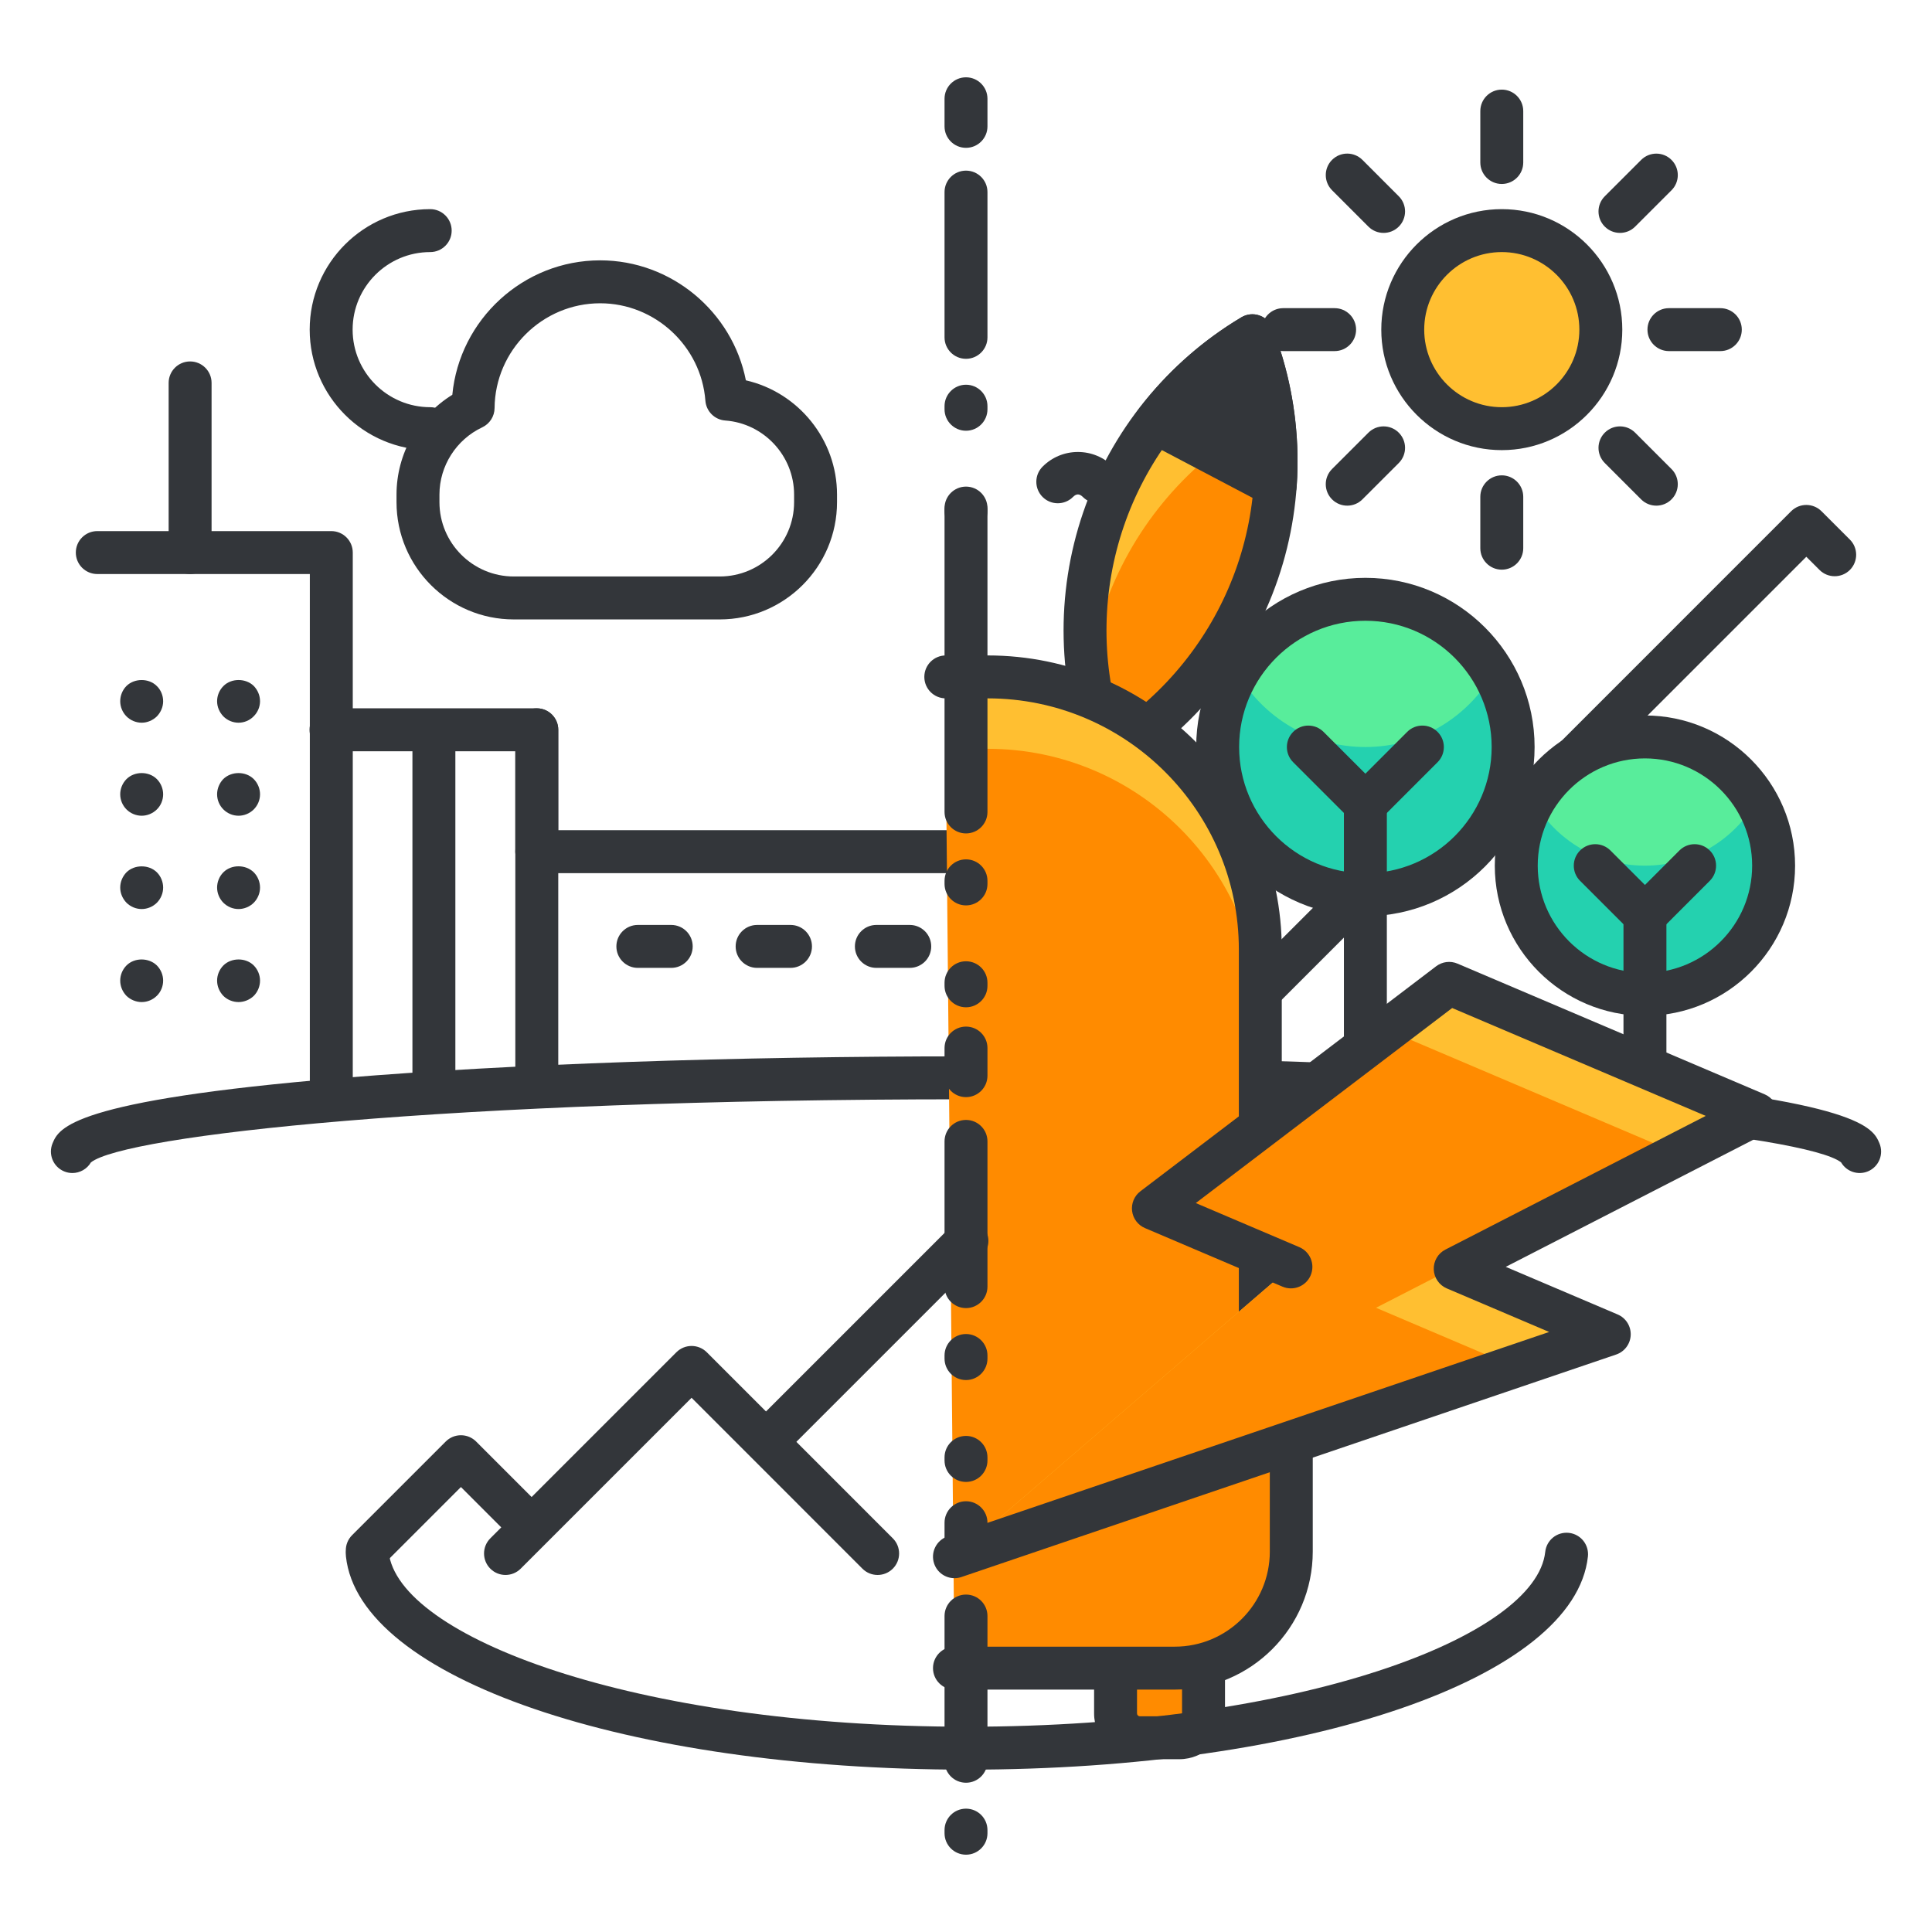 <?xml version="1.0" ?><!DOCTYPE svg  PUBLIC '-//W3C//DTD SVG 1.1//EN'  'http://www.w3.org/Graphics/SVG/1.1/DTD/svg11.dtd'><svg height="135px" id="Layer_1" style="enable-background:new 0 0 135 135;" version="1.1" viewBox="0 0 135 135" width="135px" xml:space="preserve" xmlns="http://www.w3.org/2000/svg" xmlns:xlink="http://www.w3.org/1999/xlink"><style type="text/css">
<![CDATA[
	.st0{fill:#465652;}
	.st1{fill:#AAB9BA;}
	.st2{fill:#47C67B;}
	.st3{fill:#AAC8D1;}
	.st4{fill:none;stroke:#E83834;stroke-width:6;stroke-linecap:round;stroke-linejoin:round;stroke-miterlimit:10;}
	.st5{fill:#7BC67B;}
	.st6{fill:#7BC7FF;}
	.st7{fill:#7C34C1;}
	.st8{fill:#7C8D96;}
	.st9{fill:#AD2707;}
	.st10{fill:#ADB8BC;}
	.st11{fill:#107510;}
	.st12{fill:#7FE5D8;}
	.st13{fill:#AF4AD1;}
	.st14{fill:#E02B7E;}
	.st15{fill:#E04038;}
	.st16{fill:#AFD7DD;}
	.st17{fill:#E0A010;}
	.st18{fill:#E0D5A4;}
	.st19{fill:#12B2B2;}
	.st20{fill:#12D66B;}
	.st21{fill:#E1A9FF;}
	.st22{fill:#1362A8;}
	.st23{fill:#E2378D;}
	.st24{fill:#E29C37;}
	.st25{fill:#E2B90E;}
	.st26{fill:#E2BF91;}
	.st27{fill:#E2CBAA;}
	.st28{fill:#14A594;}
	.st29{fill:#E4E9ED;}
	.st30{fill:#4A5D60;}
	.st31{fill:#E5B076;}
	.st32{fill:#E5B1C4;}
	.st33{fill:#E5E4C3;}
	.st34{fill:#4B6466;}
	.st35{fill:#E6FF2E;}
	.st36{fill:#18AA67;}
	.st37{fill:#E86207;}
	.st38{fill:#E8A113;}
	.st39{fill:#E8B5A6;}
	.st40{fill:#E8E8ED;}
	.st41{fill:#4E5154;}
	.st42{fill:#E9F1F4;}
	.st43{fill:#4F4B48;}
	.st44{fill:#4F74E8;}
	.st45{fill:#808E93;}
	.st46{fill:#80949B;}
	.st47{fill:#80EDAC;}
	.st48{fill:#B122E0;}
	.st49{fill:#B2C4CC;}
	.st50{fill:#83D839;}
	.st51{fill:#B3C6C6;}
	.st52{fill:none;stroke:#33363A;stroke-width:3;stroke-linecap:round;stroke-linejoin:round;stroke-miterlimit:10;}
	.st53{fill:#1A8E1C;}
	.st54{fill:#1A93D6;}
	.st55{fill:#B50B0B;}
	.st56{fill:#1AD88F;}
	.st57{fill:#B5DAF4;}
	.st58{fill:#EA7B1F;}
	.st59{fill:#EA81BD;}
	.st60{fill:#87B8D6;}
	.st61{fill:#87C3F4;}
	.st62{fill:#EAC79D;}
	.st63{fill:#EADF11;}
	.st64{fill:#EAE4C5;}
	.st65{fill:#B78094;}
	.st66{fill:#8844D8;}
	.st67{fill:#EBF4F7;}
	.st68{fill:#893015;}
	.st69{fill:#89410B;}
	.st70{fill:#899BA3;}
	.st71{fill:#EDE3B9;}
	.st72{enable-background:new    ;}
	.st73{fill:#50FF9F;}
	.st74{fill:#EEDCF4;}
	.st75{fill:#EFA37D;}
	.st76{fill:#EFA3CC;}
	.st77{fill:#EFC99A;}
	.st78{fill:#54AF79;}
	.st79{fill:#BA503A;}
	.st80{fill:#BA8663;}
	.st81{fill:#8B4FE0;}
	.st82{fill:#58ED9B;}
	.st83{fill:#BC7DFF;}
	.st84{fill:#8D9AA3;}
	.st85{fill:#BCCAD3;}
	.st86{fill:#8DE4FF;}
	.st87{fill:#20B518;}
	.st88{fill:#BF44F2;}
	.st89{fill:#21CEA1;}
	.st90{fill:#BFDAE0;}
	.st91{fill:#F0FBFC;}
	.st92{fill:#F2D9A7;}
	.st93{fill:#F2EAC9;}
	.st94{fill:#24D1AF;}
	.st95{fill:#25931C;}
	.st96{fill:#F4C4B3;}
	.st97{fill:#F4D3A2;}
	.st98{fill:#F4D647;}
	.st99{fill:#F4D7B8;}
	.st100{fill:#F4EC8E;}
	.st101{fill:#5B524D;}
	.st102{fill:#F77819;}
	.st103{fill:#F79AE1;}
	.st104{fill:#5E707A;}
	.st105{fill:#F93585;}
	.st106{fill:#F95D5D;}
	.st107{fill:#F9C19B;}
	.st108{fill:#F9CB58;}
	.st109{fill:#F9D2B2;}
	.st110{fill:#F9F07D;}
	.st111{fill:#F9F1D2;}
	.st112{fill:#F9F4B7;}
	.st113{fill:#F9F9E4;}
	.st114{fill:#5F1DAA;}
	.st115{fill:#5F9AD6;}
	.st116{fill:#C0C0C4;}
	.st117{fill:#91EA57;}
	.st118{fill:#C12727;}
	.st119{fill:#C191A0;}
	.st120{fill:#923BB7;}
	.st121{fill:#93A0A3;}
	.st122{fill:#93F9EA;}
	.st123{fill:#93FF5A;}
	.st124{fill:#C4833D;}
	.st125{fill:#95A2A5;}
	.st126{fill:#965514;}
	.st127{fill:#96562C;}
	.st128{fill:#2AF42F;}
	.st129{fill:#C5D7DD;}
	.st130{fill:#C68510;}
	.st131{fill:#C6A86D;}
	.st132{fill:#C6BB8D;}
	.st133{fill:#2C9DCE;}
	.st134{fill:#FBFCF2;}
	.st135{fill:#FC70B0;}
	.st136{fill:#FCE6C8;}
	.st137{fill:#FCF7E3;}
	.st138{fill:#C90D6B;}
	.st139{fill:#FDFEFF;}
	.st140{fill:#FDFFDC;}
	.st141{fill:#FF1A1A;}
	.st142{fill:#FF5252;}
	.st143{fill:#FF5B00;}
	.st144{fill:#FF6155;}
	.st145{fill:#FF630D;}
	.st146{fill:#FF6666;}
	.st147{fill:#FF7676;}
	.st148{fill:#FF7900;}
	.st149{fill:#FF860D;}
	.st150{fill:#FF8B00;}
	.st151{fill:#FF8F8F;}
	.st152{fill:#FF900B;}
	.st153{fill:#FF908A;}
	.st154{fill:#FF960B;}
	.st155{fill:#FF9C0D;}
	.st156{fill:#FFA9D4;}
	.st157{fill:#FFAA00;}
	.st158{fill:#FFAD40;}
	.st159{fill:#FFAF10;}
	.st160{fill:#FFB000;}
	.st161{fill:#FFBE08;}
	.st162{fill:#FFBF31;}
	.st163{fill:#FFC200;}
	.st164{fill:#FFCAE8;}
	.st165{fill:#FFCCF5;}
	.st166{fill:#FFD00B;}
	.st167{fill:#FFD039;}
	.st168{fill:#FFD400;}
	.st169{fill:#FFD833;}
	.st170{fill:#FFDB80;}
	.st171{fill:#FFDDD2;}
	.st172{fill:#FFE6D4;}
	.st173{fill:#FFE6EB;}
	.st174{fill:#FFE98D;}
	.st175{fill:#FFECD2;}
	.st176{fill:#FFF1D9;}
	.st177{fill:#FFF24D;}
	.st178{fill:#FFF3C2;}
	.st179{fill:#FFF4C7;}
	.st180{fill:#FFF800;}
	.st181{fill:#FFF80D;}
	.st182{fill:#FFF9DE;}
	.st183{fill:#FFFBD7;}
	.st184{fill:#FFFBEB;}
	.st185{fill:#FFFCC0;}
	.st186{fill:#FFFCDC;}
	.st187{fill:#FFFFFA;}
	.st188{fill:#FFFFFF;}
	.st189{fill:#63797F;}
	.st190{fill:#65E529;}
	.st191{fill:#66310E;}
	.st192{fill:#663C17;}
	.st193{fill:#9A5AE5;}
	.st194{fill:#CA30EF;}
	.st195{fill:#6892FC;}
	.st196{fill:#9CFFC4;}
	.st197{fill:#CC4306;}
	.st198{fill:#CC549E;}
	.st199{fill:#9E3256;}
	.st200{fill:#CDFFBB;}
	.st201{fill:#CE86AF;}
	.st202{fill:#CED9DD;}
	
		.st203{fill:none;stroke:#33363A;stroke-width:3;stroke-linecap:round;stroke-linejoin:round;stroke-miterlimit:10;stroke-dasharray:6;}
	.st204{fill:#CFE1E2;}
	.st205{fill:#33363A;}
	.st206{fill:#34C166;}
	.st207{fill:#364B5B;}
	.st208{fill:#3662CE;}
	.st209{fill:#36C6FF;}
	.st210{fill:#6ADB9A;}
	.st211{fill:#6D5C4D;}
	.st212{fill:#6EBDF9;}
	.st213{fill:#0031FF;}
	.st214{fill:#0062FF;}
	.st215{fill:#0068FF;}
	.st216{fill:#0086FF;}
	.st217{fill:#009BE8;}
	.st218{fill:#00AAFF;}
	.st219{fill:#D271FF;}
	.st220{fill:#D363A9;}
	.st221{fill:#D3964C;}
	.st222{fill:#D3DFE2;}
	.st223{fill:#D3E0E2;}
	.st224{fill:#D3EFF4;}
	.st225{fill:#063B66;}
	.st226{fill:#D60909;}
	.st227{fill:#D61D1D;}
	.st228{fill:#D7F0FF;}
	.st229{fill:#09B285;}
	.st230{fill:#D8D593;}
	.st231{fill:#D8E2EA;}
	.st232{fill:#D8E5EA;}
	.st233{fill:#3E5054;}
	.st234{fill:#D988FF;}
	.st235{fill:#D9E7E8;}
	.st236{fill:#702252;}
	.st237{fill:#70D3E0;}
	.st238{fill:#A02FF2;}
	.st239{fill:#A2F255;}
	.st240{fill:#A35616;}
	.st241{fill:#A3CCCC;}
	.st242{fill:#0A6ADD;}
	.st243{fill:#A5145D;}
	.st244{fill:#A57555;}
	.st245{fill:#77D6FC;}
	.st246{fill:#7815CE;}
	.st247{fill:#A7BBC1;}
	.st248{fill:#DBD279;}
	.st249{fill:#0D5C9E;}
	.st250{fill:#A83C11;}
	.st251{fill:#A8633D;}
	.st252{fill:#A8A3E5;}
	.st253{fill:#DCE6EA;}
	.st254{fill:#DCE7EA;}
	.st255{fill:#A962E8;}
	.st256{fill:#DD2466;}
	.st257{fill:#DDC38A;}
	.st258{fill:#DDD2B1;}
	.st259{fill:#DFE7E8;}
	.st260{fill:#42B1E8;}
	.st261{fill:#436377;}
	.st262{fill:#43B530;}
]]>
</style><g><g><g><circle class="st162" cx="104.939" cy="23.033" r="6.921"/></g><g><path class="st205" d="M23.15,77.467c-0.829,0-1.5-0.672-1.5-1.5V40.111H6.798c-0.829,0-1.5-0.672-1.5-1.5s0.671-1.5,1.5-1.5     H23.15c0.829,0,1.5,0.672,1.5,1.5v37.355C24.65,76.795,23.979,77.467,23.15,77.467z"/></g><g><path class="st205" d="M37.509,61.012c-0.829,0-1.5-0.672-1.5-1.5v-7.018H23.13c-0.829,0-1.5-0.672-1.5-1.5s0.671-1.5,1.5-1.5     h14.379c0.829,0,1.5,0.672,1.5,1.5v8.518C39.009,60.34,38.338,61.012,37.509,61.012z"/></g><g><g><path class="st205" d="M16.67,50.5c-0.4,0-0.78-0.16-1.06-0.44c-0.28-0.29-0.44-0.67-0.44-1.06c0-0.4,0.16-0.78,0.44-1.061      c0.55-0.56,1.56-0.56,2.12-0.01c0.28,0.29,0.44,0.67,0.44,1.07c0,0.39-0.16,0.77-0.44,1.05C17.45,50.34,17.06,50.5,16.67,50.5z"/></g><g><path class="st205" d="M9.9,50.5c-0.39,0-0.78-0.16-1.06-0.44C8.56,49.78,8.4,49.39,8.4,49c0-0.4,0.16-0.79,0.44-1.07      c0.56-0.55,1.57-0.55,2.12,0.01C11.24,48.21,11.4,48.6,11.4,49c0,0.39-0.16,0.77-0.44,1.06C10.68,50.33,10.3,50.5,9.9,50.5z"/></g></g><g><g><path class="st205" d="M16.67,57c-0.4,0-0.78-0.16-1.06-0.44c-0.28-0.279-0.44-0.66-0.44-1.06c0-0.391,0.16-0.78,0.43-1.061      c0.57-0.56,1.57-0.56,2.13,0c0.28,0.28,0.44,0.67,0.44,1.061c0,0.399-0.16,0.78-0.44,1.06C17.45,56.84,17.06,57,16.67,57z"/></g><g><path class="st205" d="M9.9,57c-0.39,0-0.78-0.16-1.06-0.44C8.56,56.28,8.4,55.899,8.4,55.5c0-0.391,0.16-0.78,0.44-1.061      c0.56-0.56,1.56-0.56,2.12,0c0.28,0.28,0.44,0.67,0.44,1.061c0,0.399-0.16,0.79-0.44,1.06C10.68,56.84,10.29,57,9.9,57z"/></g></g><g><g><path class="st205" d="M16.67,63.52c-0.4,0-0.78-0.16-1.06-0.439c-0.28-0.28-0.44-0.67-0.44-1.061c0-0.399,0.16-0.79,0.44-1.069      c0.56-0.561,1.56-0.551,2.12,0c0.28,0.279,0.44,0.67,0.44,1.069c0,0.391-0.16,0.78-0.44,1.061      C17.45,63.359,17.06,63.52,16.67,63.52z"/></g><g><path class="st205" d="M9.9,63.52c-0.39,0-0.78-0.16-1.06-0.439C8.56,62.79,8.4,62.41,8.4,62.02c0-0.399,0.16-0.779,0.44-1.069      c0.56-0.551,1.56-0.551,2.12,0c0.28,0.279,0.44,0.67,0.44,1.069c0,0.391-0.16,0.78-0.44,1.061      C10.68,63.359,10.29,63.52,9.9,63.52z"/></g></g><g><g><path class="st205" d="M16.67,70.02c-0.4,0-0.79-0.16-1.06-0.43c-0.28-0.29-0.44-0.67-0.44-1.07c0-0.39,0.16-0.779,0.44-1.06      c0.55-0.55,1.56-0.561,2.12,0c0.28,0.28,0.44,0.67,0.44,1.06c0,0.4-0.16,0.79-0.44,1.07C17.45,69.859,17.06,70.02,16.67,70.02z"/></g><g><path class="st205" d="M9.9,70.02c-0.39,0-0.78-0.16-1.06-0.43C8.56,69.3,8.4,68.92,8.4,68.52c0-0.39,0.16-0.779,0.44-1.06      c0.56-0.561,1.56-0.55,2.12,0c0.28,0.28,0.44,0.67,0.44,1.06c0,0.4-0.16,0.79-0.44,1.061C10.68,69.859,10.3,70.02,9.9,70.02z"/></g></g><g><path class="st205" d="M79.751,61.012H37.509c-0.829,0-1.5-0.672-1.5-1.5s0.671-1.5,1.5-1.5h42.242c0.829,0,1.5,0.672,1.5,1.5     S80.58,61.012,79.751,61.012z"/></g><g><path class="st205" d="M97.213,61.012H79.751c-0.829,0-1.5-0.672-1.5-1.5s0.671-1.5,1.5-1.5h17.462c0.829,0,1.5,0.672,1.5,1.5     S98.042,61.012,97.213,61.012z"/></g><g><path class="st205" d="M37.509,76.234c-0.829,0-1.5-0.672-1.5-1.5v-23.74c0-0.828,0.671-1.5,1.5-1.5s1.5,0.672,1.5,1.5v23.74     C39.009,75.562,38.338,76.234,37.509,76.234z"/></g><g><path class="st205" d="M88.449,70.352c-0.384,0-0.768-0.146-1.061-0.439c-0.586-0.586-0.586-1.535,0-2.121l15.97-15.971     c0.586-0.586,1.535-0.586,2.121,0l13.101,13.1c0.586,0.586,0.586,1.535,0,2.121c-0.585,0.586-1.535,0.586-2.121,0l-12.041-12.039     l-14.909,14.91C89.216,70.205,88.833,70.352,88.449,70.352z"/></g><g><path class="st205" d="M107.965,56.537c-0.384,0-0.768-0.146-1.061-0.439c-0.586-0.586-0.586-1.535,0-2.121l18.253-18.254     c0.586-0.586,1.535-0.585,2.121-0.001l1.983,1.981c0.586,0.586,0.586,1.535,0.001,2.122c-0.586,0.585-1.535,0.586-2.121,0.001     l-0.923-0.922l-17.193,17.193C108.733,56.391,108.349,56.537,107.965,56.537z"/></g><g><g><circle class="st94" cx="114.941" cy="60.488" r="8.991"/></g><g><path class="st82" d="M114.942,51.494c-3.328,0-6.225,1.813-7.78,4.498c1.556,2.686,4.452,4.496,7.78,4.496      c3.325,0,6.222-1.811,7.779-4.496C121.164,53.308,118.267,51.494,114.942,51.494z"/></g><g><path class="st205" d="M114.942,78.926c-0.829,0-1.5-0.672-1.5-1.5V63.959c0-0.828,0.671-1.5,1.5-1.5s1.5,0.672,1.5,1.5v13.467      C116.442,78.254,115.771,78.926,114.942,78.926z"/></g><g><path class="st205" d="M114.942,65.459c-0.398,0-0.78-0.158-1.061-0.439l-3.472-3.471c-0.586-0.585-0.586-1.535,0-2.121      c0.586-0.586,1.536-0.586,2.122,0l2.411,2.41l2.408-2.41c0.586-0.586,1.536-0.586,2.122,0c0.586,0.585,0.586,1.535,0,2.121      l-3.469,3.471C115.722,65.301,115.34,65.459,114.942,65.459z"/></g><g><path class="st205" d="M114.942,70.98c-5.785,0-10.492-4.707-10.492-10.492c0-5.786,4.707-10.494,10.492-10.494      c5.785,0,10.491,4.708,10.491,10.494C125.433,66.273,120.727,70.98,114.942,70.98z M114.942,52.994      c-4.131,0-7.492,3.362-7.492,7.494c0,4.131,3.361,7.492,7.492,7.492c4.13,0,7.491-3.361,7.491-7.492      C122.433,56.356,119.072,52.994,114.942,52.994z"/></g></g><g><g><circle class="st94" cx="95.407" cy="52.199" r="10.323"/></g><g><path class="st82" d="M95.407,41.876c-3.819,0-7.146,2.079-8.932,5.161c1.787,3.084,5.113,5.162,8.932,5.162      c3.817,0,7.145-2.078,8.93-5.162C102.552,43.955,99.224,41.876,95.407,41.876z"/></g><g><path class="st205" d="M95.407,74.336c-0.829,0-1.5-0.672-1.5-1.5V56.184c0-0.828,0.671-1.5,1.5-1.5s1.5,0.672,1.5,1.5v16.652      C96.907,73.664,96.235,74.336,95.407,74.336z"/></g><g><path class="st205" d="M95.407,57.684c-0.397,0-0.779-0.158-1.061-0.439l-3.985-3.984c-0.586-0.586-0.586-1.535,0-2.121      c0.586-0.586,1.536-0.586,2.122,0l2.924,2.924l2.922-2.924c0.586-0.586,1.536-0.586,2.122,0c0.586,0.585,0.586,1.535,0,2.121      l-3.983,3.984C96.187,57.525,95.805,57.684,95.407,57.684z"/></g><g><path class="st205" d="M95.407,64.02c-6.519,0-11.822-5.303-11.822-11.82c0-6.52,5.303-11.823,11.822-11.823      c6.52,0,11.824,5.304,11.824,11.823C107.23,58.717,101.926,64.02,95.407,64.02z M95.407,43.376      c-4.865,0-8.822,3.958-8.822,8.823c0,4.863,3.958,8.82,8.822,8.82c4.865,0,8.824-3.957,8.824-8.82      C104.23,47.334,100.272,43.376,95.407,43.376z"/></g></g><g><path class="st205" d="M5.057,81.966c-0.195,0-0.393-0.038-0.583-0.118c-0.763-0.323-1.12-1.203-0.798-1.966     c0.441-1.044,1.263-2.986,20.28-4.561c11.75-0.973,27.214-1.508,43.544-1.508c16.332,0,31.797,0.535,43.547,1.508     c19.015,1.574,19.837,3.517,20.278,4.561c0.323,0.763-0.034,1.643-0.797,1.966c-0.704,0.295-1.505,0.017-1.879-0.625     c-2.348-1.862-24.7-4.409-61.149-4.409c-36.448,0-58.799,2.547-61.147,4.409C6.08,81.69,5.58,81.966,5.057,81.966z"/></g><g><g><g><g><path class="st150" d="M84.098,119.729c0,0.938-0.759,1.696-1.695,1.696h-2.755c-0.937,0-1.697-0.759-1.697-1.696v-3.39        c0-0.937,0.76-1.695,1.697-1.695h2.755c0.937,0,1.695,0.759,1.695,1.695V119.729z"/></g></g><g><g><path class="st205" d="M82.403,122.926h-2.755c-1.763,0-3.197-1.434-3.197-3.196v-3.39c0-1.762,1.434-3.195,3.197-3.195h2.755        c1.762,0,3.195,1.434,3.195,3.195v3.39C85.598,121.492,84.165,122.926,82.403,122.926z M79.647,116.145        c-0.108,0-0.197,0.088-0.197,0.195v3.39c0,0.108,0.088,0.196,0.197,0.196h2.755c0.108,0,0.195-0.088,0.195-0.196v-3.39        c0-0.107-0.087-0.195-0.195-0.195H79.647z"/></g></g><g><path class="st162" d="M87.878,39.979c-1.914,5.596-5.694,10.026-10.406,12.836c-2.003-5.107-2.281-10.922-0.367-16.521       c1.914-5.595,5.696-10.025,10.406-12.834C89.516,28.565,89.792,34.382,87.878,39.979z"/></g><g><path class="st150" d="M77.105,42.593c-0.522,1.525-0.876,3.069-1.081,4.609c0.257,1.932,0.743,3.816,1.448,5.613       c4.712-2.81,8.493-7.24,10.406-12.836c0.522-1.527,0.876-3.07,1.081-4.611c-0.257-1.93-0.743-3.814-1.448-5.611       C82.801,32.565,79.019,36.995,77.105,42.593z"/></g><g><path class="st205" d="M77.472,54.315c-0.164,0-0.328-0.026-0.485-0.081c-0.417-0.143-0.75-0.461-0.911-0.871       c-2.202-5.614-2.34-11.849-0.39-17.555c1.953-5.707,5.879-10.55,11.058-13.637c0.378-0.227,0.836-0.275,1.253-0.131       c0.417,0.143,0.75,0.461,0.911,0.871c2.203,5.611,2.342,11.846,0.39,17.553S83.419,51.016,78.24,54.104       C78.005,54.244,77.74,54.315,77.472,54.315z M86.722,25.767c-3.798,2.716-6.677,6.567-8.198,11.013       c-1.52,4.445-1.602,9.255-0.263,13.729c3.798-2.717,6.677-6.568,8.198-11.015S88.062,30.239,86.722,25.767z"/></g><g><path class="st162" d="M82.087,116.562c4.496,0,8.141-3.645,8.141-8.143v-6.751c0-2.13-0.825-4.063-2.165-5.513V66.347       c0-10.504-8.545-19.048-19.047-19.048h-2.93"/></g><g><path class="st150" d="M88.064,101.181v-5.025V71.371c0-10.503-8.545-19.048-19.047-19.048h-2.93l0.607,64.238       c4.496,0,23.535,2.819,23.535-8.143v-1.725C90.229,104.565,89.403,102.632,88.064,101.181z"/></g><g><path class="st205" d="M82.087,118.062H66.694c-0.829,0-1.5-0.672-1.5-1.5s0.671-1.5,1.5-1.5h15.394       c3.662,0,6.641-2.979,6.641-6.643v-6.751c0-1.666-0.627-3.263-1.766-4.494c-0.256-0.277-0.398-0.642-0.398-1.019V66.347       c0-9.676-7.872-17.548-17.547-17.548h-2.93c-0.829,0-1.5-0.672-1.5-1.5s0.671-1.5,1.5-1.5h2.93       c11.33,0,20.547,9.218,20.547,20.548v29.249c1.4,1.718,2.165,3.852,2.165,6.072v6.751       C91.729,113.736,87.403,118.062,82.087,118.062z"/></g><g><polygon class="st162" points="122.721,77.848 101.256,68.715 80.595,84.435 90.205,88.526 66.694,108.777 112.447,93.229        101.684,88.649      "/></g><g><polygon class="st150" points="96.15,91.382 117.188,80.581 96.967,71.977 80.595,84.435 90.205,88.526 66.694,108.777        105.799,95.489      "/></g><g><path class="st205" d="M66.694,110.277c-0.625,0-1.208-0.393-1.42-1.018c-0.267-0.784,0.153-1.636,0.938-1.902l42.036-14.285       l-7.151-3.043c-0.535-0.228-0.891-0.744-0.912-1.326c-0.021-0.581,0.296-1.122,0.814-1.388l18.19-9.341l-17.718-7.538       L83.557,84.065l7.235,3.081c0.762,0.324,1.117,1.205,0.792,1.968c-0.324,0.763-1.208,1.117-1.967,0.792l-9.61-4.092       c-0.492-0.209-0.835-0.664-0.901-1.194c-0.066-0.53,0.155-1.056,0.58-1.379l20.662-15.72c0.429-0.327,0.999-0.4,1.496-0.187       l21.464,9.133c0.535,0.228,0.891,0.744,0.912,1.326c0.021,0.581-0.296,1.122-0.814,1.388l-18.19,9.341l7.819,3.327       c0.572,0.243,0.935,0.814,0.912,1.436c-0.023,0.622-0.428,1.164-1.017,1.364l-45.753,15.548       C67.017,110.252,66.854,110.277,66.694,110.277z"/></g><g><path class="st205" d="M89.108,35.427c-0.24,0-0.48-0.058-0.699-0.173l-8.366-4.404c-0.391-0.205-0.671-0.572-0.766-1.004       c-0.095-0.431,0.004-0.882,0.272-1.232c1.996-2.617,4.416-4.784,7.193-6.441c0.378-0.227,0.837-0.275,1.254-0.131       c0.417,0.143,0.75,0.461,0.911,0.871c1.38,3.517,1.967,7.362,1.697,11.122c-0.036,0.505-0.325,0.958-0.768,1.204       C89.611,35.363,89.359,35.427,89.108,35.427z M83.072,29.054l4.583,2.413c-0.066-1.927-0.381-3.85-0.934-5.698       C85.394,26.721,84.173,27.819,83.072,29.054z"/></g><g><path class="st205" d="M80.742,29.522l8.366,4.404c0.26-3.617-0.31-7.188-1.597-10.467       C84.915,25.009,82.617,27.064,80.742,29.522z"/></g><g><path class="st52" d="M75.087,70.144"/></g><g><path class="st52" d="M75.087,79.532"/></g></g></g><g><path class="st205" d="M30.319,76.663c-0.829,0-1.5-0.672-1.5-1.5V52.42c0-0.828,0.671-1.5,1.5-1.5s1.5,0.672,1.5,1.5v22.743     C31.819,75.991,31.148,76.663,30.319,76.663z"/></g><g><path class="st205" d="M13.284,40.111c-0.829,0-1.5-0.672-1.5-1.5V26.756c0-0.828,0.671-1.5,1.5-1.5s1.5,0.672,1.5,1.5v11.855     C14.784,39.439,14.112,40.111,13.284,40.111z"/></g><g><path class="st205" d="M30.061,31.453c-4.643,0-8.421-3.777-8.421-8.42s3.778-8.419,8.421-8.419c0.829,0,1.5,0.672,1.5,1.5     s-0.671,1.5-1.5,1.5c-2.989,0-5.421,2.431-5.421,5.419s2.432,5.42,5.421,5.42c0.829,0,1.5,0.672,1.5,1.5     S30.89,31.453,30.061,31.453z"/></g><g><path class="st205" d="M104.938,31.453c-4.643,0-8.42-3.777-8.42-8.42s3.777-8.419,8.42-8.419c4.644,0,8.421,3.776,8.421,8.419     S109.582,31.453,104.938,31.453z M104.938,17.614c-2.989,0-5.42,2.431-5.42,5.419s2.431,5.42,5.42,5.42     c2.989,0,5.421-2.432,5.421-5.42S107.927,17.614,104.938,17.614z"/></g><g><g><path class="st205" d="M104.938,12.855c-0.829,0-1.5-0.672-1.5-1.5V7.762c0-0.828,0.671-1.5,1.5-1.5s1.5,0.672,1.5,1.5v3.594      C106.438,12.184,105.767,12.855,104.938,12.855z"/></g><g><path class="st205" d="M104.938,39.806c-0.829,0-1.5-0.672-1.5-1.5v-3.591c0-0.828,0.671-1.5,1.5-1.5s1.5,0.672,1.5,1.5v3.591      C106.438,39.134,105.767,39.806,104.938,39.806z"/></g></g><g><g><path class="st205" d="M113.197,16.274c-0.384,0-0.768-0.146-1.061-0.439c-0.586-0.586-0.586-1.535,0-2.121l2.541-2.54      c0.586-0.586,1.536-0.586,2.121,0c0.586,0.586,0.586,1.535,0,2.121l-2.541,2.54C113.964,16.128,113.581,16.274,113.197,16.274z"/></g><g><path class="st205" d="M94.139,35.333c-0.384,0-0.768-0.146-1.061-0.439c-0.586-0.586-0.586-1.535,0-2.121l2.541-2.54      c0.586-0.586,1.536-0.586,2.121,0c0.586,0.586,0.586,1.535,0,2.121l-2.541,2.54C94.907,35.187,94.523,35.333,94.139,35.333z"/></g></g><g><g><path class="st205" d="M120.209,24.533h-3.591c-0.829,0-1.5-0.672-1.5-1.5s0.671-1.5,1.5-1.5h3.591c0.829,0,1.5,0.672,1.5,1.5      S121.038,24.533,120.209,24.533z"/></g><g><path class="st205" d="M93.258,24.533h-3.593c-0.829,0-1.5-0.672-1.5-1.5s0.671-1.5,1.5-1.5h3.593c0.829,0,1.5,0.672,1.5,1.5      S94.087,24.533,93.258,24.533z"/></g></g><g><g><path class="st205" d="M115.737,35.333c-0.384,0-0.768-0.146-1.061-0.439l-2.54-2.54c-0.586-0.586-0.586-1.535,0-2.121      s1.536-0.586,2.121,0l2.54,2.54c0.586,0.586,0.586,1.535,0,2.121C116.505,35.187,116.121,35.333,115.737,35.333z"/></g><g><path class="st205" d="M96.68,16.274c-0.384,0-0.768-0.146-1.061-0.439l-2.541-2.542c-0.585-0.586-0.585-1.536,0-2.121      c0.586-0.587,1.536-0.585,2.122,0l2.541,2.542c0.585,0.586,0.585,1.536,0,2.121C97.447,16.128,97.063,16.274,96.68,16.274z"/></g></g><g><g><g><g><path class="st205" d="M67.565,123.656c-23.823,0-42.478-6.403-43.392-14.894c-0.089-0.824,0.507-1.563,1.331-1.652        c0.82-0.089,1.563,0.507,1.652,1.33c0.636,5.899,17.025,12.216,40.41,12.216c23.383,0,39.771-6.316,40.408-12.216        c0.089-0.823,0.823-1.418,1.652-1.33c0.824,0.089,1.419,0.828,1.331,1.652C110.04,117.253,91.386,123.656,67.565,123.656z"/></g></g><g><g><g><path class="st205" d="M67.5,124.57c-0.829,0-1.5-0.672-1.5-1.5v-10.148c0-0.828,0.671-1.5,1.5-1.5s1.5,0.672,1.5,1.5v10.148         C69,123.898,68.329,124.57,67.5,124.57z"/></g><g><path class="st205" d="M67.5,109.83c-0.829,0-1.5-0.672-1.5-1.5v-1.929c0-0.828,0.671-1.5,1.5-1.5s1.5,0.672,1.5,1.5v1.929         C69,109.158,68.329,109.83,67.5,109.83z"/></g><g><path class="st205" d="M67.5,129.598c-0.829,0-1.5-0.672-1.5-1.5v-0.217c0-0.828,0.671-1.5,1.5-1.5s1.5,0.672,1.5,1.5v0.217         C69,128.926,68.329,129.598,67.5,129.598z"/></g><g><path class="st205" d="M67.5,103.551c-0.829,0-1.5-0.672-1.5-1.5v-0.215c0-0.828,0.671-1.5,1.5-1.5s1.5,0.672,1.5,1.5v0.215         C69,102.879,68.329,103.551,67.5,103.551z"/></g></g></g><g><g><g><path class="st205" d="M67.5,91.404c-0.829,0-1.5-0.672-1.5-1.5V79.756c0-0.828,0.671-1.5,1.5-1.5s1.5,0.672,1.5,1.5v10.148         C69,90.732,68.329,91.404,67.5,91.404z"/></g><g><path class="st205" d="M67.5,76.663c-0.829,0-1.5-0.672-1.5-1.5v-1.929c0-0.828,0.671-1.5,1.5-1.5s1.5,0.672,1.5,1.5v1.929         C69,75.991,68.329,76.663,67.5,76.663z"/></g><g><path class="st205" d="M67.5,96.432c-0.829,0-1.5-0.672-1.5-1.5v-0.216c0-0.828,0.671-1.5,1.5-1.5s1.5,0.672,1.5,1.5v0.216         C69,95.76,68.329,96.432,67.5,96.432z"/></g><g><path class="st205" d="M67.5,70.385c-0.829,0-1.5-0.672-1.5-1.5V68.67c0-0.828,0.671-1.5,1.5-1.5s1.5,0.672,1.5,1.5v0.215         C69,69.713,68.329,70.385,67.5,70.385z"/></g></g></g><g><g><g><path class="st205" d="M67.5,58.236c-0.829,0-1.5-0.672-1.5-1.5v-21.07c0-0.828,0.671-1.5,1.5-1.5s1.5,0.672,1.5,1.5v21.07         C69,57.564,68.329,58.236,67.5,58.236z"/></g><g><path class="st52" d="M67.5,41.996"/></g><g><path class="st205" d="M67.5,63.265c-0.829,0-1.5-0.672-1.5-1.5v-0.216c0-0.828,0.671-1.5,1.5-1.5s1.5,0.672,1.5,1.5v0.216         C69,62.593,68.329,63.265,67.5,63.265z"/></g><g><path class="st205" d="M67.5,37.219c-0.829,0-1.5-0.672-1.5-1.5v-0.217c0-0.828,0.671-1.5,1.5-1.5s1.5,0.672,1.5,1.5v0.217         C69,36.547,68.329,37.219,67.5,37.219z"/></g></g></g><g><g><g><path class="st205" d="M67.5,25.072c-0.829,0-1.5-0.672-1.5-1.5V13.423c0-0.828,0.671-1.5,1.5-1.5s1.5,0.672,1.5,1.5v10.149         C69,24.4,68.329,25.072,67.5,25.072z"/></g><g><path class="st205" d="M67.5,10.33c-0.829,0-1.5-0.672-1.5-1.5V6.902c0-0.828,0.671-1.5,1.5-1.5s1.5,0.672,1.5,1.5V8.83         C69,9.658,68.329,10.33,67.5,10.33z"/></g><g><path class="st205" d="M67.5,30.098c-0.829,0-1.5-0.672-1.5-1.5v-0.215c0-0.828,0.671-1.5,1.5-1.5s1.5,0.672,1.5,1.5v0.215         C69,29.426,68.329,30.098,67.5,30.098z"/></g></g></g></g><g><path class="st205" d="M76.727,35.166c-0.384,0-0.769-0.146-1.062-0.44c-0.237-0.236-0.453-0.237-0.69,0      c-0.586,0.586-1.536,0.586-2.121,0.002c-0.586-0.585-0.587-1.535-0.002-2.121c0.659-0.66,1.535-1.024,2.467-1.024h0      c0.932,0,1.809,0.364,2.468,1.024c0.585,0.586,0.584,1.535-0.001,2.121C77.494,35.02,77.11,35.166,76.727,35.166z"/></g></g></g><g><path class="st205" d="M46.903,67.631H44.57c-0.829,0-1.5-0.672-1.5-1.5s0.671-1.5,1.5-1.5h2.333c0.829,0,1.5,0.672,1.5,1.5    S47.732,67.631,46.903,67.631z"/></g><g><path class="st205" d="M55.237,67.631h-2.333c-0.829,0-1.5-0.672-1.5-1.5s0.671-1.5,1.5-1.5h2.333c0.829,0,1.5,0.672,1.5,1.5    S56.065,67.631,55.237,67.631z"/></g><g><path class="st205" d="M63.57,67.631h-2.333c-0.829,0-1.5-0.672-1.5-1.5s0.671-1.5,1.5-1.5h2.333c0.829,0,1.5,0.672,1.5,1.5    S64.399,67.631,63.57,67.631z"/></g><g><path class="st205" d="M50.292,43.283H35.901c-4.519,0-8.194-3.676-8.194-8.193v-0.532c0-2.845,1.504-5.49,3.899-6.971    c0.502-5.257,4.96-9.395,10.332-9.395c4.98,0,9.239,3.596,10.181,8.384c3.656,0.836,6.369,4.131,6.369,7.981v0.532    C58.488,39.607,54.812,43.283,50.292,43.283z M41.938,21.192c-4.036,0-7.346,3.285-7.379,7.323    c-0.005,0.576-0.34,1.099-0.861,1.345c-1.817,0.854-2.991,2.699-2.991,4.697v0.532c0,2.863,2.33,5.193,5.194,5.193h14.392    c2.865,0,5.195-2.33,5.195-5.193v-0.532c0-2.705-2.113-4.977-4.811-5.173c-0.74-0.054-1.33-0.642-1.387-1.382    C48.998,24.185,45.768,21.192,41.938,21.192z"/></g><g><path class="st205" d="M25.664,109.831c-0.384,0-0.768-0.146-1.061-0.439c-0.586-0.586-0.586-1.535,0-2.121l6.544-6.544    c0.281-0.281,0.663-0.439,1.061-0.439l0,0c0.398,0,0.779,0.158,1.061,0.439l3.9,3.901c0.585,0.586,0.585,1.535,0,2.121    s-1.536,0.586-2.121,0l-2.84-2.841l-5.483,5.483C26.432,109.685,26.048,109.831,25.664,109.831z"/></g><g><path class="st205" d="M54.44,101.334c-0.384,0-0.768-0.146-1.061-0.439c-0.586-0.586-0.586-1.535,0-2.121l13.125-13.125    c0.586-0.586,1.535-0.586,2.121,0s0.586,1.535,0,2.121l-13.125,13.125C55.208,101.188,54.824,101.334,54.44,101.334z"/></g><g><path class="st205" d="M61.324,110.052c-0.384,0-0.768-0.146-1.061-0.439L48.324,97.671l-11.941,11.941    c-0.586,0.586-1.535,0.586-2.121,0s-0.586-1.535,0-2.121l13.002-13.002c0.281-0.281,0.663-0.439,1.061-0.439l0,0    c0.398,0,0.779,0.158,1.061,0.439l13,13.002c0.586,0.586,0.586,1.535,0,2.121C62.091,109.905,61.708,110.052,61.324,110.052z"/></g></g></svg>